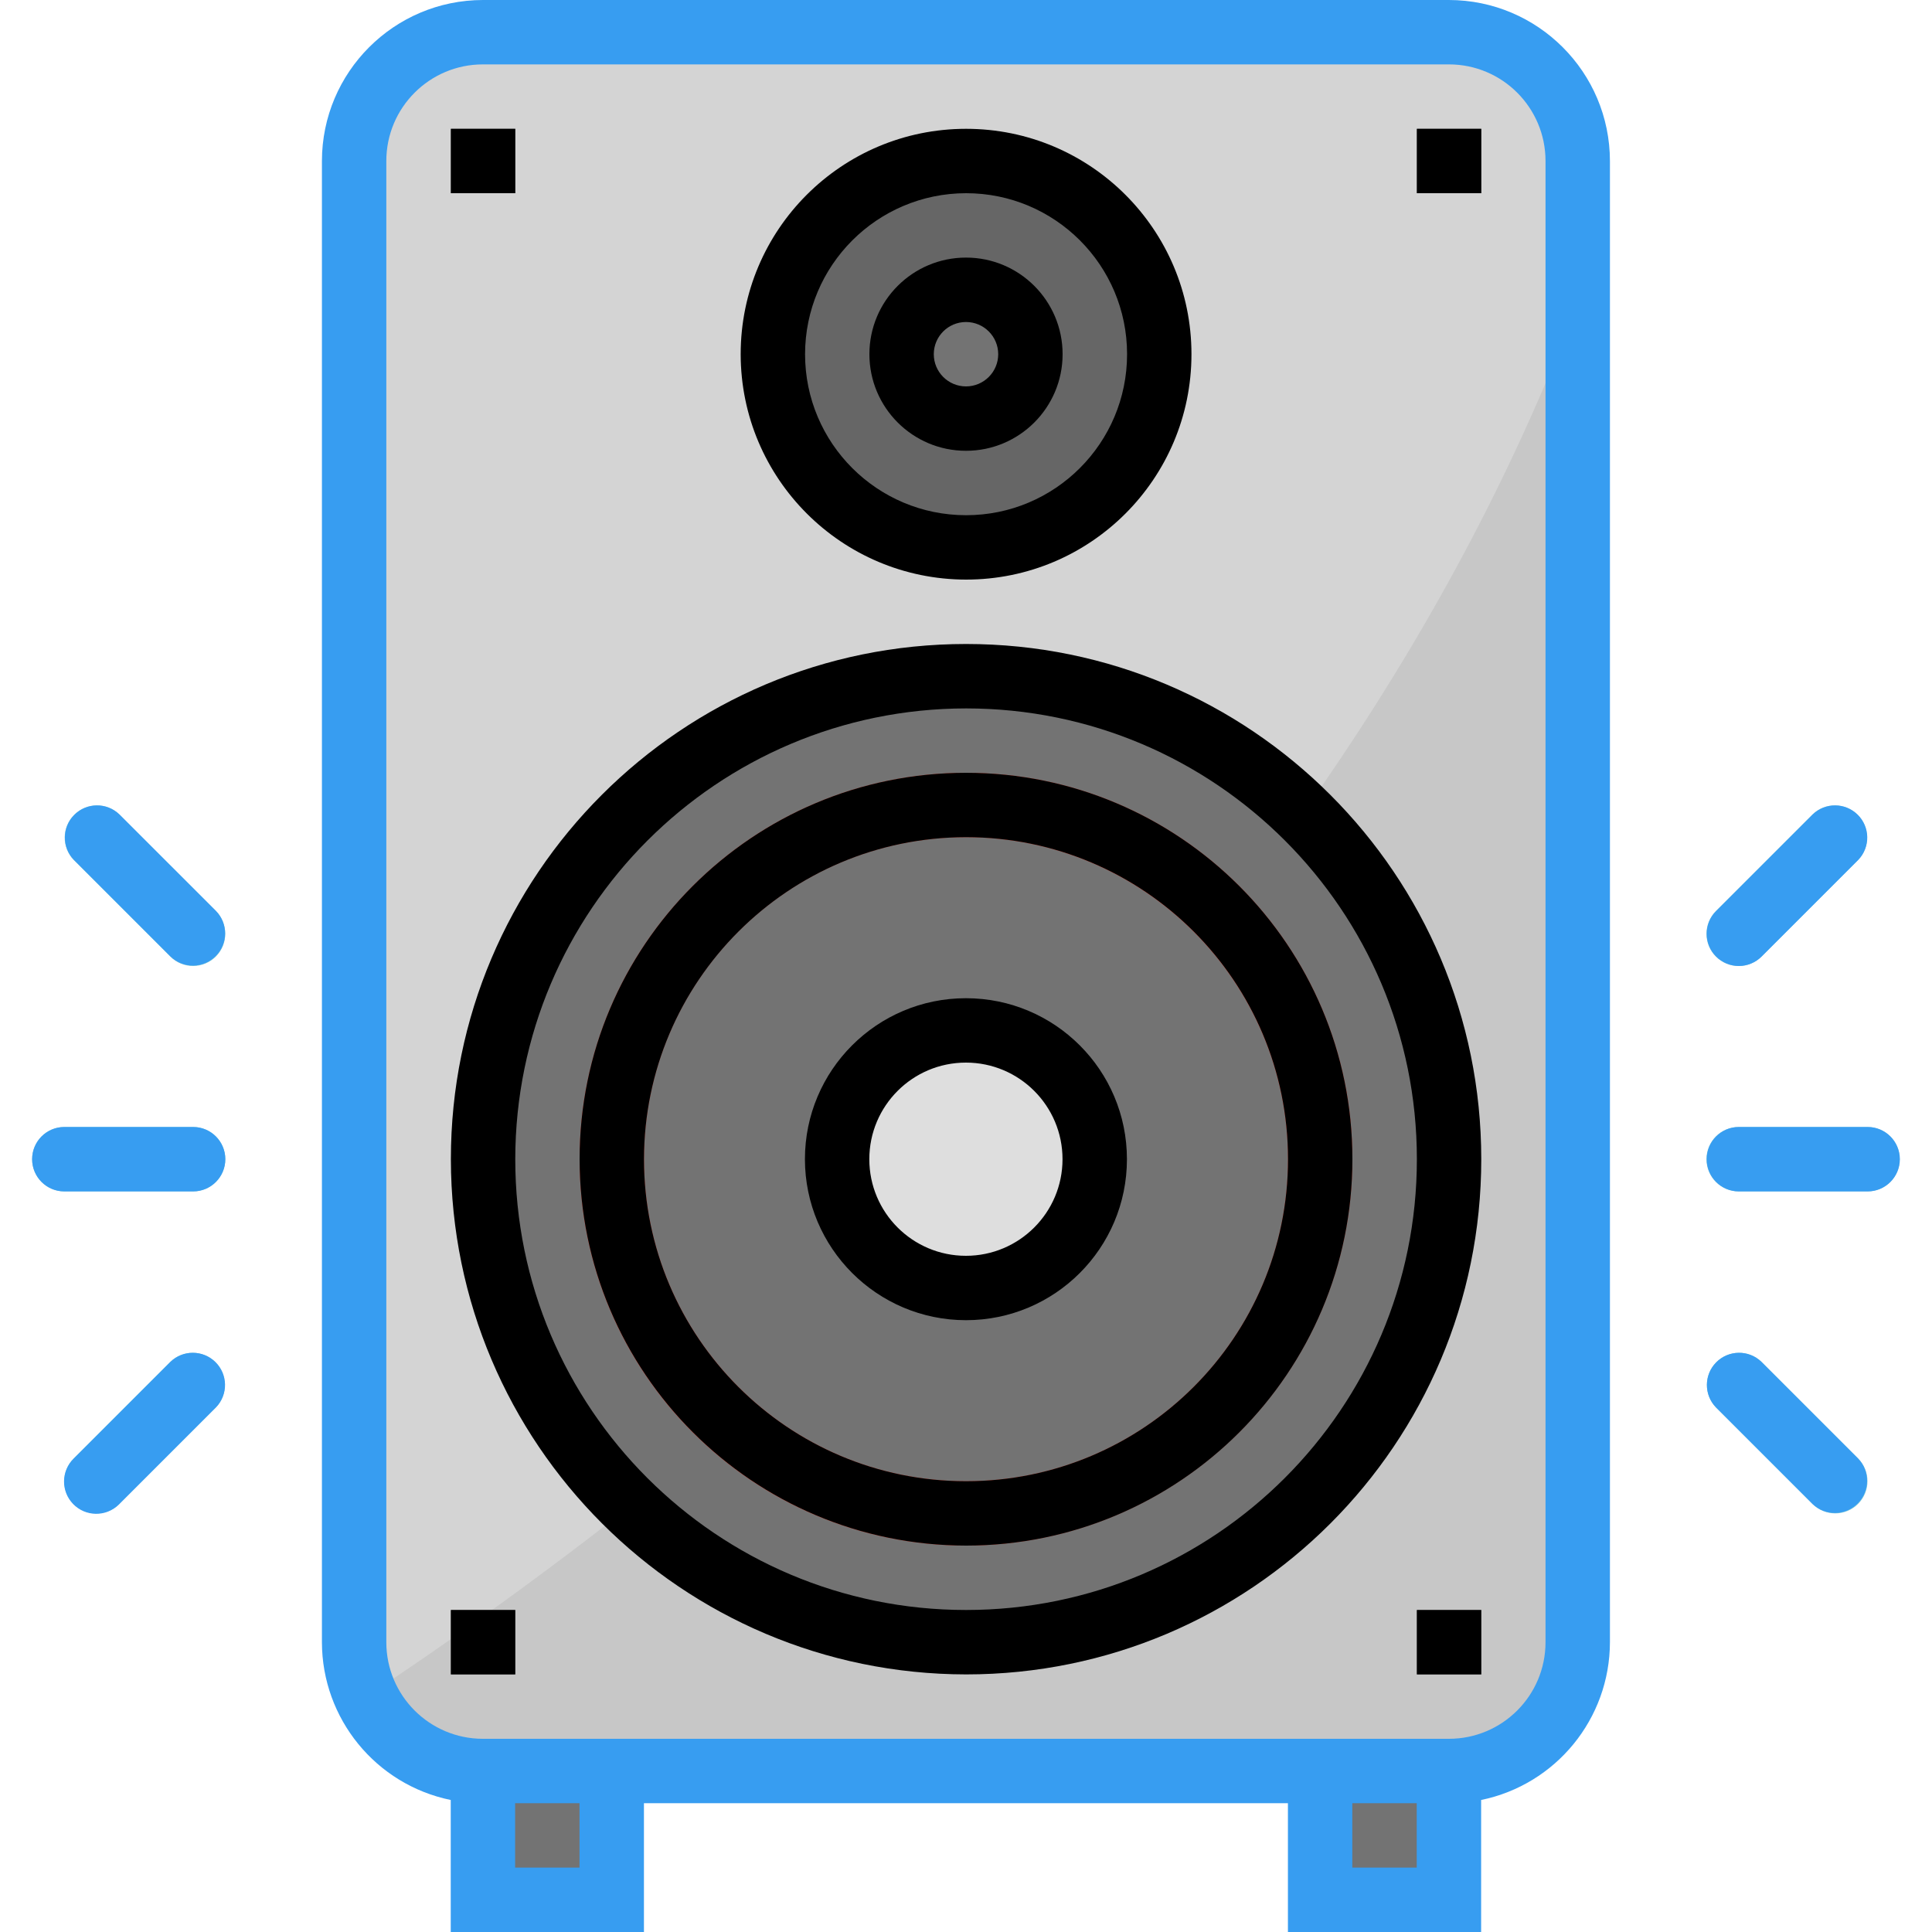<svg width="70" height="70" viewBox="0 0 70 70" fill="none" xmlns="http://www.w3.org/2000/svg">
<path d="M17.503 1.167H52.503C55.08 1.167 57.169 3.256 57.169 5.833V59.5C57.169 62.077 55.08 64.167 52.503 64.167H17.503C14.925 64.167 12.836 62.077 12.836 59.5V5.833C12.836 3.256 14.925 1.167 17.503 1.167Z" fill="#D4D4D4"/>
<path d="M13.281 61.468C14.043 63.112 15.688 64.164 17.499 64.167H52.499C55.076 64.167 57.165 62.077 57.165 59.5V10.967C47.652 36.325 24.489 54.063 13.281 61.468Z" fill="#C7C7C7"/>
<path d="M35 59.5C44.665 59.5 52.5 51.665 52.5 42C52.5 32.335 44.665 24.5 35 24.5C25.335 24.5 17.5 32.335 17.5 42C17.5 51.665 25.335 59.5 35 59.5Z" fill="#737373"/>
<path d="M35 56C27.268 56 21 49.732 21 42C21 34.268 27.268 28 35 28C42.732 28 49 34.268 49 42C48.992 49.729 42.729 55.992 35 56ZM35 30.333C28.557 30.333 23.333 35.557 23.333 42C23.333 48.443 28.557 53.667 35 53.667C41.443 53.667 46.667 48.443 46.667 42C46.66 35.56 41.44 30.34 35 30.333Z" fill="#DE4C3C"/>
<path d="M35 19.833C38.866 19.833 42 16.699 42 12.833C42 8.967 38.866 5.833 35 5.833C31.134 5.833 28 8.967 28 12.833C28 16.699 31.134 19.833 35 19.833Z" fill="#666666"/>
<path d="M35.005 15.167C36.294 15.167 37.339 14.122 37.339 12.833C37.339 11.545 36.294 10.5 35.005 10.5C33.717 10.5 32.672 11.545 32.672 12.833C32.672 14.122 33.717 15.167 35.005 15.167Z" fill="#737373"/>
<path d="M16.336 4.667H18.669V7H16.336V4.667Z" fill="#737373"/>
<path d="M51.336 4.667H53.669V7H51.336V4.667Z" fill="#737373"/>
<path d="M16.336 58.333H18.669V60.667H16.336V58.333Z" fill="#737373"/>
<path d="M51.336 58.333H53.669V60.667H51.336V58.333Z" fill="#737373"/>
<path d="M35.003 46.667C37.58 46.667 39.669 44.577 39.669 42C39.669 39.423 37.58 37.333 35.003 37.333C32.425 37.333 30.336 39.423 30.336 42C30.336 44.577 32.425 46.667 35.003 46.667Z" fill="#DEDEDE"/>
<path d="M17.5 64.167H22.167V68.833H17.5V64.167Z" fill="#737373"/>
<path d="M47.836 64.167H52.503V68.833H47.836V64.167Z" fill="#737373"/>
<path d="M6.997 43.167H2.331C1.686 43.167 1.164 42.644 1.164 42C1.164 41.356 1.686 40.833 2.331 40.833H6.997C7.642 40.833 8.164 41.356 8.164 42C8.164 42.644 7.642 43.167 6.997 43.167Z" fill="#87CED9"/>
<path d="M6.996 35C6.687 35 6.39 34.877 6.171 34.658L2.671 31.158C2.224 30.695 2.236 29.956 2.7 29.509C3.152 29.072 3.869 29.072 4.321 29.509L7.821 33.008C8.276 33.464 8.276 34.203 7.821 34.658C7.602 34.877 7.305 35 6.996 35Z" fill="#87CED9"/>
<path d="M3.494 54.833C2.85 54.833 2.328 54.311 2.328 53.666C2.328 53.357 2.451 53.061 2.67 52.842L6.17 49.342C6.633 48.894 7.372 48.907 7.819 49.37C8.256 49.822 8.256 50.539 7.819 50.992L4.319 54.492C4.101 54.71 3.804 54.833 3.494 54.833Z" fill="#87CED9"/>
<path d="M67.662 43.167H62.995C62.35 43.167 61.828 42.644 61.828 42C61.828 41.356 62.35 40.833 62.995 40.833H67.662C68.306 40.833 68.828 41.356 68.828 42C68.828 42.644 68.306 43.167 67.662 43.167Z" fill="#87CED9"/>
<path d="M62.995 35C62.35 35 61.828 34.477 61.828 33.833C61.828 33.524 61.951 33.227 62.17 33.008L65.67 29.509C66.133 29.061 66.872 29.074 67.319 29.537C67.756 29.989 67.756 30.706 67.319 31.158L63.819 34.658C63.601 34.877 63.304 35 62.995 35Z" fill="#87CED9"/>
<path d="M66.496 54.833C66.187 54.833 65.89 54.71 65.671 54.492L62.171 50.992C61.724 50.528 61.736 49.79 62.2 49.342C62.652 48.905 63.369 48.905 63.821 49.342L67.321 52.842C67.777 53.298 67.776 54.036 67.321 54.492C67.102 54.71 66.805 54.833 66.496 54.833Z" fill="#87CED9"/>
<path d="M16.331 65.217V70H23.331V65.333H46.664V70H53.664V65.217C56.378 64.659 58.327 62.271 58.331 59.5V5.833C58.327 2.613 55.717 0.004 52.497 0H17.497C14.277 0.004 11.668 2.613 11.664 5.833V59.5C11.668 62.271 13.617 64.659 16.331 65.217ZM20.997 67.667H18.664V65.333H20.997V67.667ZM51.331 67.667H48.997V65.333H51.331V67.667ZM13.997 5.833C13.997 3.9 15.564 2.333 17.497 2.333H52.497C54.43 2.333 55.997 3.9 55.997 5.833V59.5C55.997 61.433 54.43 63 52.497 63H17.497C15.564 63 13.997 61.433 13.997 59.5V5.833Z" fill="#379DF1"/>
<path d="M35.003 60.667C45.312 60.667 53.669 52.309 53.669 42C53.669 31.691 45.312 23.333 35.003 23.333C24.693 23.333 16.336 31.691 16.336 42C16.348 52.304 24.698 60.654 35.003 60.667ZM35.003 25.667C44.023 25.667 51.336 32.979 51.336 42C51.336 51.021 44.023 58.333 35.003 58.333C25.982 58.333 18.669 51.021 18.669 42C18.679 32.983 25.986 25.676 35.003 25.667Z" fill="black"/>
<path d="M35 56C42.732 56 49 49.732 49 42C49 34.268 42.732 28 35 28C27.268 28 21 34.268 21 42C21.008 49.729 27.271 55.992 35 56ZM35 30.333C41.443 30.333 46.667 35.557 46.667 42C46.667 48.443 41.443 53.667 35 53.667C28.557 53.667 23.333 48.443 23.333 42C23.34 35.56 28.56 30.34 35 30.333Z" fill="black"/>
<path d="M35.003 21C39.513 21 43.169 17.344 43.169 12.833C43.169 8.323 39.513 4.667 35.003 4.667C30.492 4.667 26.836 8.323 26.836 12.833C26.841 17.341 30.494 20.995 35.003 21ZM35.003 7C38.224 7 40.836 9.612 40.836 12.833C40.836 16.055 38.224 18.667 35.003 18.667C31.781 18.667 29.169 16.055 29.169 12.833C29.173 9.613 31.783 7.004 35.003 7Z" fill="black"/>
<path d="M35 16.333C36.933 16.333 38.5 14.766 38.5 12.833C38.5 10.9 36.933 9.333 35 9.333C33.067 9.333 31.5 10.9 31.5 12.833C31.5 14.766 33.067 16.333 35 16.333ZM35 11.667C35.644 11.667 36.167 12.189 36.167 12.833C36.167 13.478 35.644 14 35 14C34.356 14 33.833 13.478 33.833 12.833C33.833 12.189 34.356 11.667 35 11.667Z" fill="black"/>
<path d="M16.336 4.667H18.669V7H16.336V4.667Z" fill="black"/>
<path d="M51.336 4.667H53.669V7H51.336V4.667Z" fill="black"/>
<path d="M16.336 58.333H18.669V60.667H16.336V58.333Z" fill="black"/>
<path d="M51.336 58.333H53.669V60.667H51.336V58.333Z" fill="black"/>
<path d="M34.997 47.833C38.219 47.833 40.831 45.222 40.831 42C40.831 38.778 38.219 36.167 34.997 36.167C31.776 36.167 29.164 38.778 29.164 42C29.168 45.22 31.777 47.83 34.997 47.833ZM34.997 38.5C36.93 38.5 38.497 40.067 38.497 42C38.497 43.933 36.93 45.5 34.997 45.5C33.064 45.5 31.497 43.933 31.497 42C31.497 40.067 33.064 38.5 34.997 38.5Z" fill="black"/>
<path d="M2.331 43.167H6.997C7.642 43.167 8.164 42.644 8.164 42C8.164 41.356 7.642 40.833 6.997 40.833H2.331C1.686 40.833 1.164 41.356 1.164 42C1.164 42.644 1.686 43.167 2.331 43.167Z" fill="#379DF1"/>
<path d="M6.179 34.658C6.642 35.106 7.381 35.093 7.829 34.629C8.265 34.177 8.265 33.461 7.829 33.008L4.329 29.509C3.865 29.061 3.127 29.074 2.679 29.537C2.242 29.989 2.242 30.706 2.679 31.158L6.179 34.658Z" fill="#379DF1"/>
<path d="M4.326 54.492L7.826 50.992C8.274 50.528 8.261 49.79 7.798 49.342C7.345 48.905 6.629 48.905 6.176 49.342L2.676 52.842C2.213 53.29 2.2 54.028 2.648 54.492C3.096 54.955 3.834 54.968 4.298 54.52C4.307 54.511 4.317 54.501 4.326 54.492Z" fill="#379DF1"/>
<path d="M63.003 43.167H67.669C68.314 43.167 68.836 42.644 68.836 42C68.836 41.356 68.314 40.833 67.669 40.833H63.003C62.358 40.833 61.836 41.356 61.836 42C61.836 42.644 62.358 43.167 63.003 43.167Z" fill="#379DF1"/>
<path d="M63.002 35C63.312 35 63.608 34.877 63.827 34.658L67.327 31.158C67.775 30.695 67.762 29.956 67.299 29.509C66.847 29.072 66.13 29.072 65.677 29.509L62.178 33.008C61.722 33.464 61.722 34.203 62.178 34.658C62.397 34.877 62.693 35 63.002 35Z" fill="#379DF1"/>
<path d="M65.671 54.492C66.135 54.939 66.873 54.926 67.321 54.463C67.758 54.011 67.758 53.294 67.321 52.842L63.821 49.342C63.358 48.894 62.619 48.907 62.171 49.37C61.735 49.822 61.735 50.539 62.171 50.992L65.671 54.492Z" fill="#379DF1"/>
</svg>
